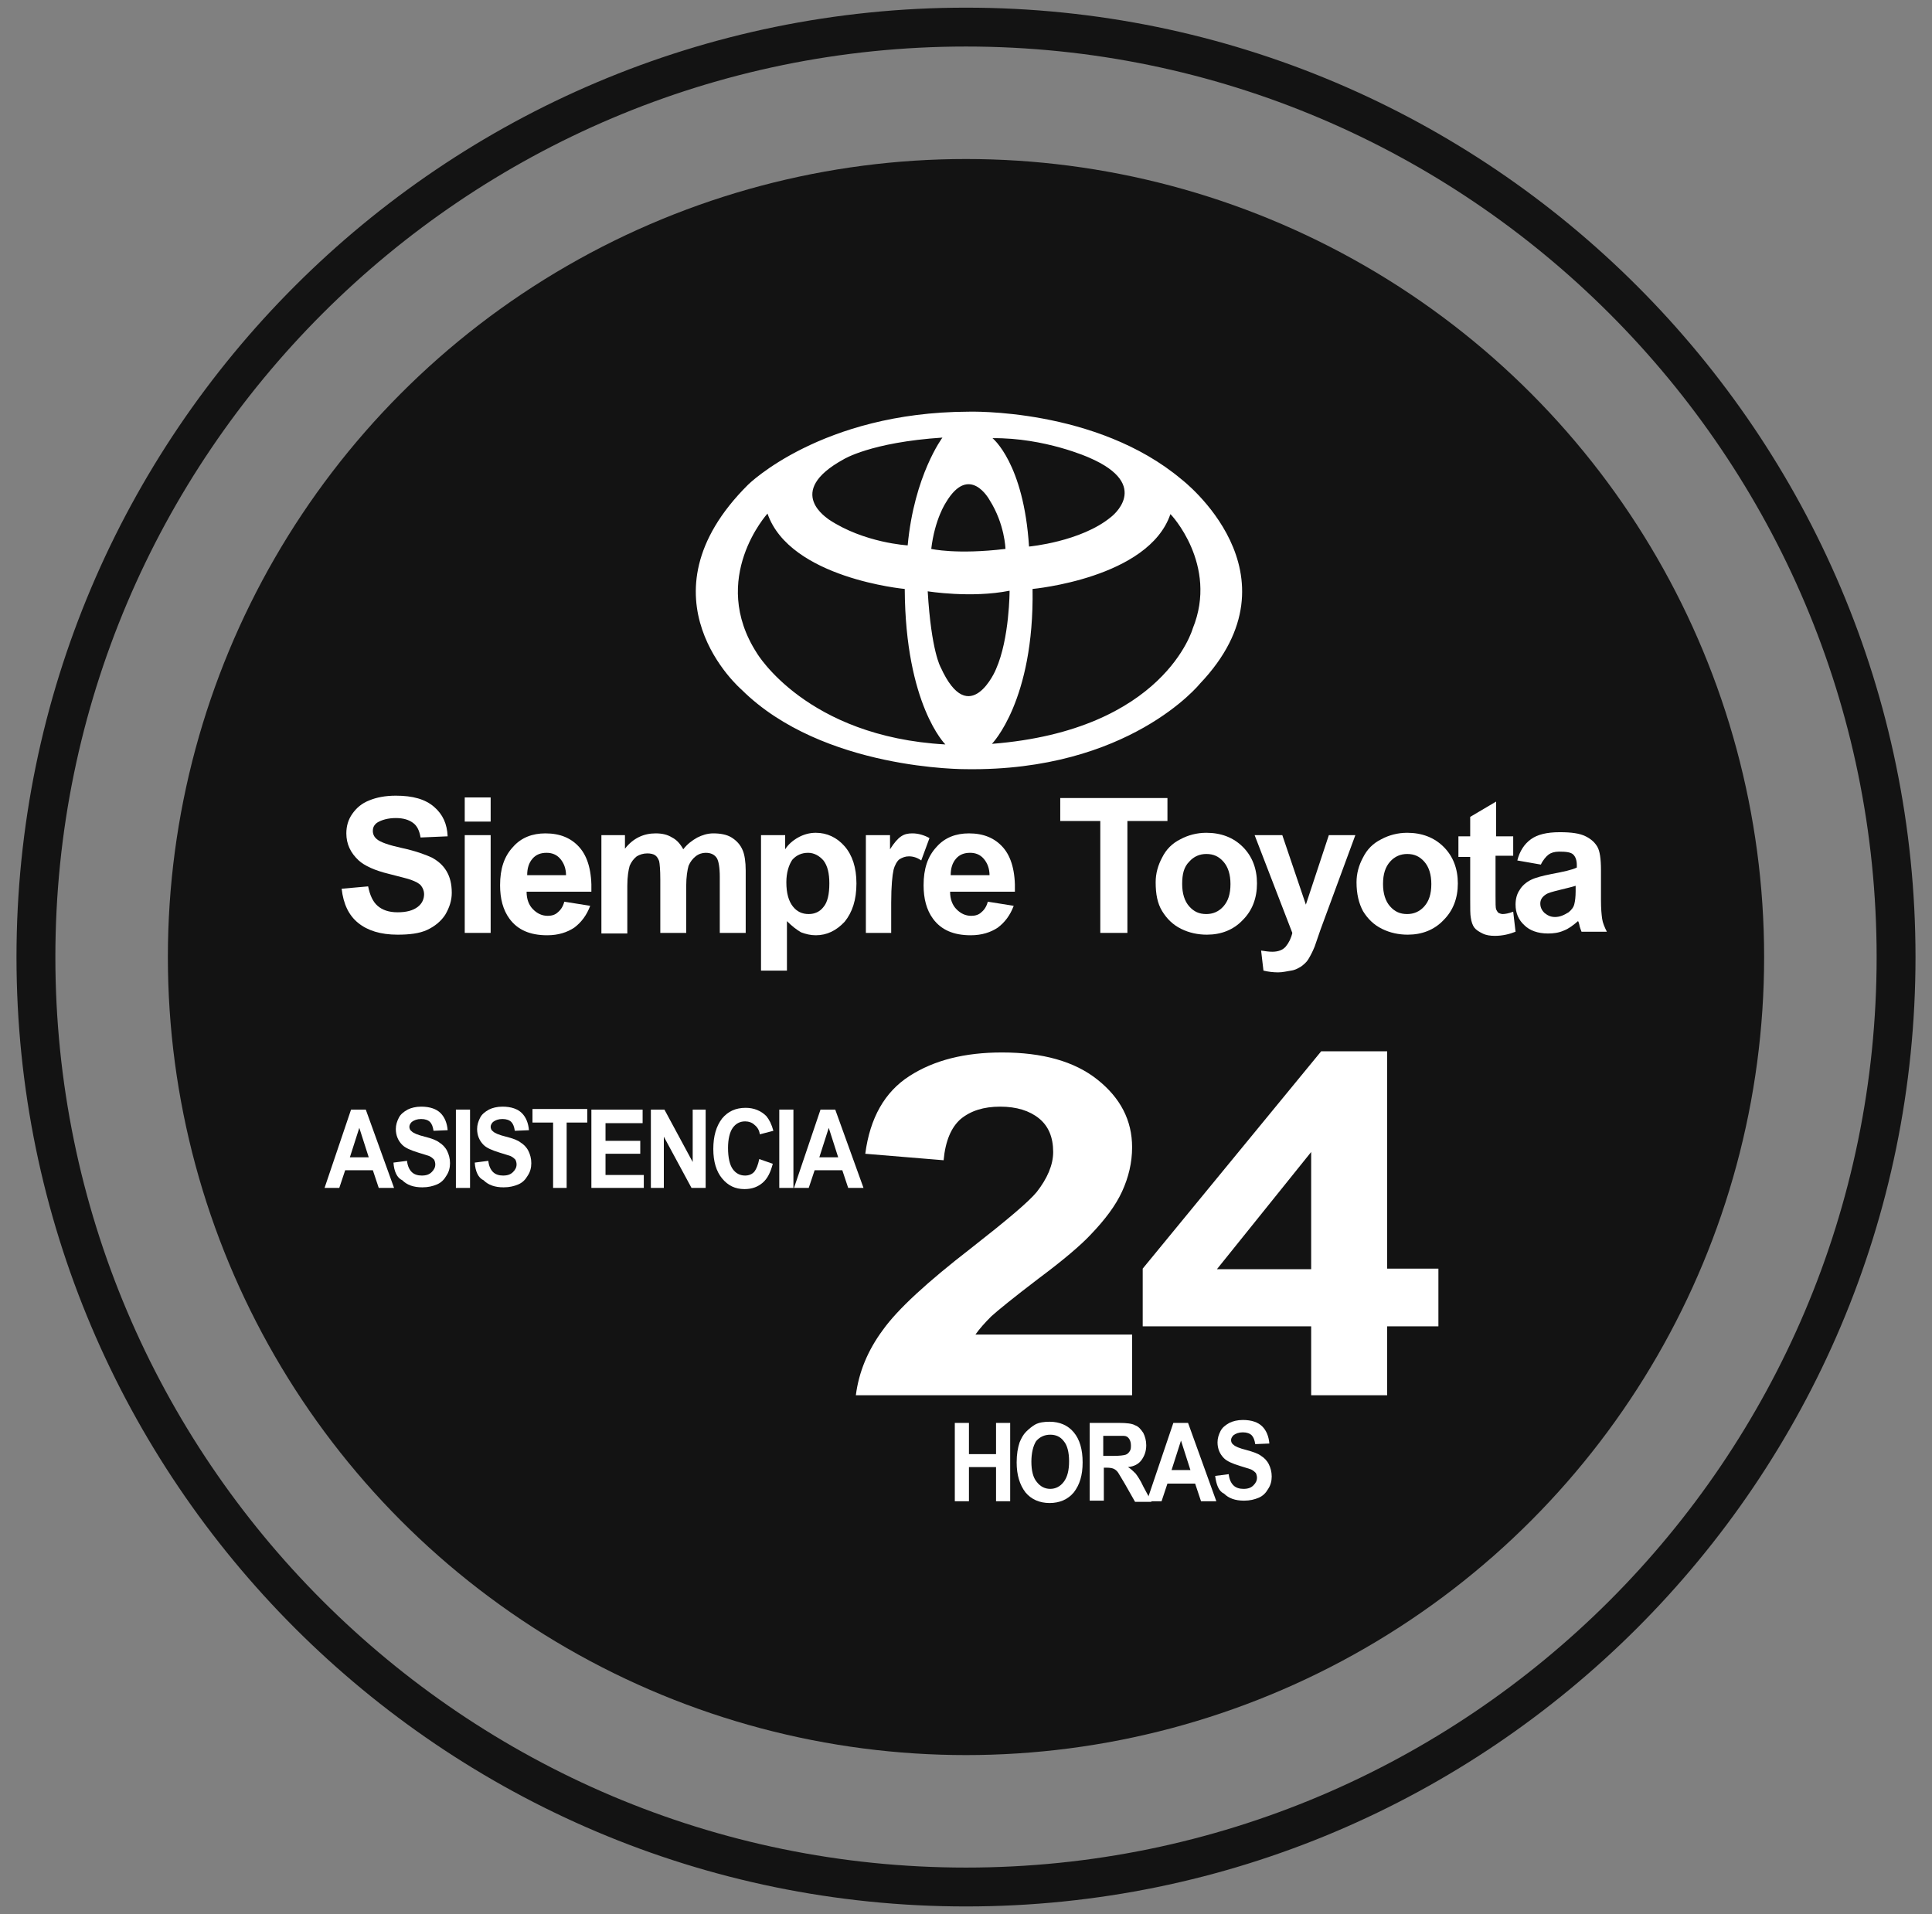 <?xml version="1.0" encoding="utf-8"?>
<!-- Generator: Adobe Illustrator 22.1.0, SVG Export Plug-In . SVG Version: 6.00 Build 0)  -->
<svg version="1.1" baseProfile="tiny" id="Objects" xmlns="http://www.w3.org/2000/svg" xmlns:xlink="http://www.w3.org/1999/xlink"
	 x="0px" y="0px" viewBox="0 0 328 325" xml:space="preserve">
<rect x="0" y="0" width="328" height="325" fill="#808080" stroke="none"/>
<g>
	<g>
		<g>
			<path fill="#131313" d="M164,323.7c-88.9,0-161.2-72.3-161.2-161.2C2.8,73.6,75.1,1.3,164,1.3c88.9,0,161.2,72.3,161.2,161.2
				C325.2,251.4,252.9,323.7,164,323.7z M164,7.9C78.8,7.9,9.4,77.3,9.4,162.5c0,85.2,69.3,154.6,154.6,154.6
				c85.2,0,154.6-69.3,154.6-154.6C318.6,77.3,249.2,7.9,164,7.9z"/>
		</g>
		<g>
			<circle fill="#131313" cx="164" cy="162.5" r="135.5"/>
		</g>
	</g>
</g>
<g>
	<g>
		<path fill="#FFFFFF" d="M58,150.9l4.5-0.4c0.3,1.5,0.8,2.6,1.6,3.3c0.8,0.7,1.9,1.1,3.4,1.1c1.5,0,2.6-0.3,3.4-0.9
			c0.8-0.6,1.1-1.4,1.1-2.2c0-0.5-0.2-1-0.5-1.4c-0.3-0.4-0.9-0.7-1.7-1c-0.5-0.2-1.8-0.5-3.7-1c-2.5-0.6-4.2-1.4-5.2-2.3
			c-1.4-1.3-2.1-2.8-2.1-4.6c0-1.2,0.3-2.3,1-3.3c0.7-1,1.6-1.8,2.9-2.3c1.2-0.5,2.7-0.8,4.5-0.8c2.9,0,5,0.6,6.5,1.9
			c1.5,1.3,2.2,2.9,2.3,5l-4.6,0.2c-0.2-1.2-0.6-2-1.3-2.5c-0.7-0.5-1.6-0.8-2.9-0.8c-1.3,0-2.4,0.3-3.2,0.8
			c-0.5,0.4-0.7,0.8-0.7,1.4c0,0.5,0.2,1,0.7,1.4c0.6,0.5,2,1,4.3,1.5c2.3,0.5,3.9,1.1,5,1.6c1.1,0.6,1.9,1.3,2.5,2.3
			c0.6,1,0.9,2.2,0.9,3.7c0,1.3-0.4,2.5-1.1,3.7c-0.7,1.1-1.8,2-3.1,2.6c-1.3,0.6-3,0.8-5,0.8c-2.9,0-5.1-0.7-6.7-2
			C59.2,155.4,58.3,153.5,58,150.9z"/>
		<path fill="#FFFFFF" d="M78.9,139.5v-4.1h4.4v4.1H78.9z M78.9,158.4v-16.6h4.4v16.6H78.9z"/>
		<path fill="#FFFFFF" d="M95.8,153.1l4.4,0.7c-0.6,1.6-1.5,2.8-2.7,3.7c-1.2,0.8-2.7,1.3-4.6,1.3c-2.9,0-5-0.9-6.4-2.8
			c-1.1-1.5-1.6-3.4-1.6-5.7c0-2.8,0.7-4.9,2.2-6.5c1.4-1.6,3.3-2.3,5.5-2.3c2.5,0,4.4,0.8,5.8,2.4c1.4,1.6,2.1,4.1,2,7.5h-11
			c0,1.3,0.4,2.3,1.1,3c0.7,0.7,1.5,1.1,2.5,1.1c0.7,0,1.3-0.2,1.7-0.6C95.2,154.5,95.6,153.9,95.8,153.1z M96.1,148.7
			c0-1.3-0.4-2.2-1-2.9c-0.6-0.7-1.4-1-2.3-1c-1,0-1.8,0.3-2.4,1c-0.6,0.7-0.9,1.6-0.9,2.8H96.1z"/>
		<path fill="#FFFFFF" d="M102.1,141.8h4v2.3c1.4-1.8,3.2-2.6,5.2-2.6c1.1,0,2,0.2,2.8,0.7c0.8,0.4,1.4,1.1,1.9,2
			c0.7-0.9,1.5-1.5,2.4-2c0.8-0.4,1.7-0.7,2.7-0.7c1.2,0,2.3,0.2,3.1,0.7c0.8,0.5,1.5,1.2,1.9,2.2c0.3,0.7,0.5,1.9,0.5,3.4v10.6
			h-4.4v-9.5c0-1.6-0.2-2.7-0.5-3.2c-0.4-0.6-1-0.9-1.9-0.9c-0.6,0-1.2,0.2-1.7,0.6c-0.5,0.4-0.9,0.9-1.2,1.6
			c-0.2,0.7-0.4,1.9-0.4,3.4v8h-4.4v-9.1c0-1.6-0.1-2.7-0.2-3.1c-0.2-0.5-0.4-0.8-0.7-1c-0.3-0.2-0.8-0.3-1.3-0.3
			c-0.7,0-1.3,0.2-1.8,0.5c-0.5,0.4-0.9,0.9-1.2,1.6c-0.2,0.7-0.4,1.8-0.4,3.4v8.1h-4.4V141.8z"/>
		<path fill="#FFFFFF" d="M129.2,141.8h4.1v2.4c0.5-0.8,1.3-1.5,2.2-2c0.9-0.5,1.9-0.8,3-0.8c1.9,0,3.6,0.8,4.9,2.3
			c1.3,1.5,2,3.6,2,6.3c0,2.8-0.7,4.9-2,6.5c-1.4,1.5-3,2.3-4.9,2.3c-0.9,0-1.7-0.2-2.5-0.5c-0.7-0.4-1.5-1-2.4-1.9v8.4h-4.4V141.8z
			 M133.5,149.8c0,1.9,0.4,3.2,1.1,4.1c0.7,0.9,1.6,1.3,2.7,1.3c1,0,1.9-0.4,2.5-1.2c0.7-0.8,1-2.2,1-4c0-1.7-0.3-3-1-3.9
			c-0.7-0.8-1.6-1.3-2.6-1.3c-1.1,0-2,0.4-2.7,1.2C133.9,146.9,133.5,148.2,133.5,149.8z"/>
		<path fill="#FFFFFF" d="M151.4,158.4H147v-16.6h4.1v2.4c0.7-1.1,1.3-1.8,1.9-2.2c0.6-0.4,1.2-0.5,1.9-0.5c1,0,2,0.3,2.9,0.8
			l-1.4,3.8c-0.7-0.5-1.4-0.7-2.1-0.7c-0.6,0-1.1,0.2-1.6,0.5c-0.4,0.3-0.8,1-1,1.8c-0.2,0.9-0.4,2.7-0.4,5.6V158.4z"/>
		<path fill="#FFFFFF" d="M167.7,153.1l4.4,0.7c-0.6,1.6-1.5,2.8-2.7,3.7c-1.2,0.8-2.7,1.3-4.6,1.3c-2.9,0-5-0.9-6.4-2.8
			c-1.1-1.5-1.6-3.4-1.6-5.7c0-2.8,0.7-4.9,2.2-6.5c1.4-1.6,3.3-2.3,5.5-2.3c2.5,0,4.4,0.8,5.8,2.4c1.4,1.6,2.1,4.1,2,7.5h-11
			c0,1.3,0.4,2.3,1.1,3c0.7,0.7,1.5,1.1,2.5,1.1c0.7,0,1.3-0.2,1.7-0.6C167.1,154.5,167.5,153.9,167.7,153.1z M168,148.7
			c0-1.3-0.4-2.2-1-2.9c-0.6-0.7-1.4-1-2.3-1c-1,0-1.8,0.3-2.4,1c-0.6,0.7-0.9,1.6-0.9,2.8H168z"/>
		<path fill="#FFFFFF" d="M186.8,158.4v-19H180v-3.9h18.2v3.9h-6.8v19H186.8z"/>
		<path fill="#FFFFFF" d="M196.2,149.8c0-1.5,0.4-2.9,1.1-4.2c0.7-1.4,1.7-2.4,3.1-3.1c1.3-0.7,2.8-1.1,4.4-1.1
			c2.5,0,4.6,0.8,6.2,2.4c1.6,1.6,2.4,3.7,2.4,6.2c0,2.5-0.8,4.6-2.4,6.2c-1.6,1.7-3.7,2.5-6.1,2.5c-1.5,0-3-0.3-4.4-1
			c-1.4-0.7-2.4-1.7-3.2-3C196.5,153.4,196.2,151.8,196.2,149.8z M200.7,150.1c0,1.6,0.4,2.9,1.2,3.8c0.8,0.9,1.7,1.3,2.9,1.3
			c1.1,0,2.1-0.4,2.9-1.3c0.8-0.9,1.2-2.1,1.2-3.8c0-1.6-0.4-2.9-1.2-3.8c-0.8-0.9-1.7-1.3-2.9-1.3c-1.1,0-2.1,0.4-2.9,1.3
			C201,147.2,200.7,148.4,200.7,150.1z"/>
		<path fill="#FFFFFF" d="M213,141.8h4.7l4,11.8l3.9-11.8h4.5l-5.9,16l-1,2.9c-0.4,1-0.8,1.7-1.1,2.2c-0.3,0.5-0.8,0.9-1.2,1.2
			c-0.5,0.3-1,0.6-1.7,0.7s-1.4,0.3-2.2,0.3c-0.8,0-1.7-0.1-2.5-0.3l-0.4-3.4c0.7,0.1,1.3,0.2,1.9,0.2c1,0,1.8-0.3,2.3-0.9
			c0.5-0.6,0.9-1.4,1.1-2.3L213,141.8z"/>
		<path fill="#FFFFFF" d="M230.3,149.8c0-1.5,0.4-2.9,1.1-4.2c0.7-1.4,1.7-2.4,3.1-3.1c1.3-0.7,2.8-1.1,4.4-1.1
			c2.5,0,4.6,0.8,6.2,2.4c1.6,1.6,2.4,3.7,2.4,6.2c0,2.5-0.8,4.6-2.4,6.2c-1.6,1.7-3.7,2.5-6.1,2.5c-1.5,0-3-0.3-4.4-1
			c-1.4-0.7-2.4-1.7-3.2-3C230.7,153.4,230.3,151.8,230.3,149.8z M234.8,150.1c0,1.6,0.4,2.9,1.2,3.8c0.8,0.9,1.7,1.3,2.9,1.3
			c1.1,0,2.1-0.4,2.9-1.3c0.8-0.9,1.2-2.1,1.2-3.8c0-1.6-0.4-2.9-1.2-3.8c-0.8-0.9-1.7-1.3-2.9-1.3c-1.1,0-2.1,0.4-2.9,1.3
			C235.2,147.2,234.8,148.4,234.8,150.1z"/>
		<path fill="#FFFFFF" d="M256.9,141.8v3.5h-3v6.7c0,1.4,0,2.1,0.1,2.4c0.1,0.2,0.2,0.4,0.4,0.6c0.2,0.1,0.5,0.2,0.7,0.2
			c0.4,0,1-0.1,1.8-0.4l0.4,3.4c-1,0.4-2.2,0.7-3.5,0.7c-0.8,0-1.5-0.1-2.1-0.4c-0.6-0.3-1.1-0.6-1.4-1c-0.3-0.4-0.5-1-0.6-1.7
			c-0.1-0.5-0.1-1.5-0.1-3.1v-7.2h-2v-3.5h2v-3.3l4.4-2.6v5.9H256.9z"/>
		<path fill="#FFFFFF" d="M261.6,146.8l-4-0.7c0.4-1.6,1.2-2.8,2.3-3.6c1.1-0.8,2.7-1.2,4.9-1.2c2,0,3.4,0.2,4.4,0.7
			c1,0.5,1.6,1.1,2,1.8c0.4,0.7,0.6,2,0.6,3.9l0,5.1c0,1.5,0.1,2.5,0.2,3.2c0.1,0.7,0.4,1.4,0.8,2.2h-4.3c-0.1-0.3-0.3-0.7-0.4-1.3
			c-0.1-0.3-0.1-0.4-0.2-0.5c-0.8,0.7-1.6,1.3-2.4,1.6c-0.9,0.4-1.8,0.5-2.7,0.5c-1.7,0-3.1-0.5-4-1.4c-1-0.9-1.5-2.1-1.5-3.5
			c0-0.9,0.2-1.8,0.7-2.5c0.4-0.7,1.1-1.3,1.9-1.7c0.8-0.4,2-0.7,3.5-1c2.1-0.4,3.5-0.7,4.3-1.1v-0.4c0-0.8-0.2-1.4-0.6-1.8
			c-0.4-0.4-1.2-0.5-2.4-0.5c-0.8,0-1.4,0.2-1.8,0.5S261.9,146.1,261.6,146.8z M267.5,150.4c-0.6,0.2-1.5,0.4-2.7,0.7
			c-1.2,0.3-2,0.5-2.4,0.8c-0.6,0.4-0.9,0.9-0.9,1.5c0,0.6,0.2,1.1,0.7,1.6c0.5,0.4,1,0.7,1.8,0.7c0.8,0,1.5-0.3,2.3-0.8
			c0.5-0.4,0.9-0.9,1-1.5c0.1-0.4,0.2-1.1,0.2-2.1V150.4z"/>
	</g>
	<g>
		<path fill="#FFFFFF" d="M66.9,201.7h-2.6l-1-3h-4.7l-1,3h-2.5l4.5-13.3h2.5L66.9,201.7z M62.6,196.5l-1.6-5l-1.6,5H62.6z"/>
		<path fill="#FFFFFF" d="M66.8,197.4l2.3-0.3c0.1,0.9,0.4,1.5,0.8,1.9c0.4,0.4,1,0.6,1.7,0.6c0.8,0,1.3-0.2,1.7-0.6
			c0.4-0.4,0.6-0.8,0.6-1.3c0-0.3-0.1-0.6-0.2-0.8c-0.2-0.2-0.4-0.4-0.8-0.6c-0.3-0.1-0.9-0.3-1.9-0.6c-1.3-0.4-2.2-0.8-2.7-1.3
			c-0.7-0.7-1.1-1.6-1.1-2.7c0-0.7,0.2-1.3,0.5-1.9c0.3-0.6,0.8-1,1.5-1.4c0.6-0.3,1.4-0.5,2.3-0.5c1.5,0,2.6,0.4,3.3,1.1
			c0.7,0.7,1.1,1.7,1.2,2.9l-2.4,0.1c-0.1-0.7-0.3-1.2-0.6-1.5c-0.3-0.3-0.8-0.5-1.5-0.5c-0.7,0-1.2,0.2-1.6,0.5
			c-0.2,0.2-0.4,0.5-0.4,0.8c0,0.3,0.1,0.6,0.4,0.8c0.3,0.3,1,0.6,2.2,0.9s2,0.6,2.5,1c0.5,0.3,1,0.8,1.3,1.4
			c0.3,0.6,0.5,1.3,0.5,2.1c0,0.8-0.2,1.5-0.6,2.1c-0.4,0.7-0.9,1.2-1.6,1.5c-0.7,0.3-1.5,0.5-2.5,0.5c-1.5,0-2.6-0.4-3.4-1.2
			C67.4,200,66.9,198.9,66.8,197.4z"/>
		<path fill="#FFFFFF" d="M77.4,201.7v-13.3h2.4v13.3H77.4z"/>
		<path fill="#FFFFFF" d="M80.6,197.4l2.3-0.3c0.1,0.9,0.4,1.5,0.8,1.9c0.4,0.4,1,0.6,1.7,0.6c0.8,0,1.3-0.2,1.7-0.6
			c0.4-0.4,0.6-0.8,0.6-1.3c0-0.3-0.1-0.6-0.2-0.8c-0.2-0.2-0.4-0.4-0.8-0.6c-0.3-0.1-0.9-0.3-1.9-0.6c-1.3-0.4-2.2-0.8-2.7-1.3
			c-0.7-0.7-1.1-1.6-1.1-2.7c0-0.7,0.2-1.3,0.5-1.9c0.3-0.6,0.8-1,1.5-1.4c0.6-0.3,1.4-0.5,2.3-0.5c1.5,0,2.6,0.4,3.3,1.1
			c0.7,0.7,1.1,1.7,1.2,2.9l-2.4,0.1c-0.1-0.7-0.3-1.2-0.6-1.5c-0.3-0.3-0.8-0.5-1.5-0.5c-0.7,0-1.2,0.2-1.6,0.5
			c-0.2,0.2-0.4,0.5-0.4,0.8c0,0.3,0.1,0.6,0.4,0.8c0.3,0.3,1,0.6,2.2,0.9s2,0.6,2.5,1c0.5,0.3,1,0.8,1.3,1.4
			c0.3,0.6,0.5,1.3,0.5,2.1c0,0.8-0.2,1.5-0.6,2.1c-0.4,0.7-0.9,1.2-1.6,1.5c-0.7,0.3-1.5,0.5-2.5,0.5c-1.5,0-2.6-0.4-3.4-1.2
			C81.2,200,80.7,198.9,80.6,197.4z"/>
		<path fill="#FFFFFF" d="M93.9,201.7v-11.1h-3.5v-2.3h9.3v2.3h-3.5v11.1H93.9z"/>
		<path fill="#FFFFFF" d="M100.4,201.7v-13.3h8.7v2.3h-6.3v3h5.9v2.2h-5.9v3.6h6.5v2.2H100.4z"/>
		<path fill="#FFFFFF" d="M110.5,201.7v-13.3h2.3l4.8,8.9v-8.9h2.2v13.3h-2.4l-4.7-8.7v8.7H110.5z"/>
		<path fill="#FFFFFF" d="M128.9,196.8l2.3,0.8c-0.4,1.5-0.9,2.5-1.7,3.2c-0.8,0.7-1.8,1.1-3.1,1.1c-1.6,0-2.8-0.6-3.8-1.8
			c-1-1.2-1.5-2.9-1.5-5c0-2.2,0.5-3.9,1.5-5.2c1-1.2,2.3-1.8,4-1.8c1.4,0,2.6,0.5,3.5,1.4c0.5,0.6,0.9,1.4,1.2,2.5l-2.3,0.6
			c-0.1-0.7-0.4-1.2-0.9-1.6c-0.4-0.4-1-0.6-1.6-0.6c-0.9,0-1.6,0.4-2.1,1.1c-0.5,0.7-0.8,1.9-0.8,3.4c0,1.7,0.3,2.9,0.8,3.6
			c0.5,0.7,1.2,1.1,2.1,1.1c0.6,0,1.2-0.2,1.6-0.7C128.4,198.5,128.7,197.8,128.9,196.8z"/>
		<path fill="#FFFFFF" d="M132.3,201.7v-13.3h2.4v13.3H132.3z"/>
		<path fill="#FFFFFF" d="M146.6,201.7h-2.6l-1-3h-4.7l-1,3h-2.5l4.5-13.3h2.5L146.6,201.7z M142.3,196.5l-1.6-5l-1.6,5H142.3z"/>
	</g>
	<g>
		<path fill="#FFFFFF" d="M162.1,254.9v-13.3h2.4v5.3h4.6v-5.3h2.4v13.3h-2.4v-5.8h-4.6v5.8H162.1z"/>
		<path fill="#FFFFFF" d="M172.6,248.3c0-1.4,0.2-2.5,0.5-3.4c0.3-0.7,0.6-1.3,1.1-1.8c0.5-0.5,1-0.9,1.5-1.2
			c0.7-0.4,1.6-0.5,2.5-0.5c1.7,0,3.1,0.6,4.1,1.8c1,1.2,1.5,2.9,1.5,5.1c0,2.2-0.5,3.8-1.5,5.1c-1,1.2-2.4,1.8-4.1,1.8
			c-1.7,0-3.1-0.6-4.1-1.8C173.1,252.1,172.6,250.4,172.6,248.3z M175.1,248.2c0,1.5,0.3,2.7,0.9,3.4c0.6,0.8,1.4,1.2,2.3,1.2
			c0.9,0,1.7-0.4,2.3-1.2c0.6-0.8,0.9-1.9,0.9-3.5c0-1.5-0.3-2.7-0.9-3.4c-0.6-0.8-1.4-1.1-2.3-1.1c-1,0-1.8,0.4-2.4,1.1
			C175.4,245.5,175.1,246.7,175.1,248.2z"/>
		<path fill="#FFFFFF" d="M185,254.9v-13.3h5c1.2,0,2.2,0.1,2.7,0.4c0.6,0.2,1,0.7,1.4,1.3c0.3,0.6,0.5,1.3,0.5,2.1
			c0,1-0.3,1.8-0.8,2.5c-0.5,0.7-1.3,1.1-2.3,1.2c0.5,0.3,0.9,0.7,1.3,1.1c0.3,0.4,0.8,1.1,1.3,2.2l1.4,2.6h-2.8L191,252
			c-0.6-1-1-1.7-1.2-2c-0.2-0.3-0.5-0.5-0.7-0.6c-0.2-0.1-0.6-0.2-1.2-0.2h-0.5v5.6H185z M187.3,247.2h1.7c1.1,0,1.8-0.1,2.1-0.2
			c0.3-0.1,0.5-0.3,0.7-0.6c0.2-0.3,0.2-0.6,0.2-1c0-0.4-0.1-0.8-0.3-1.1c-0.2-0.3-0.5-0.5-0.9-0.5c-0.2,0-0.8,0-1.7,0h-1.8V247.2z"
			/>
		<path fill="#FFFFFF" d="M206.5,254.9h-2.6l-1-3h-4.7l-1,3h-2.5l4.5-13.3h2.5L206.5,254.9z M202.1,249.6l-1.6-5l-1.6,5H202.1z"/>
		<path fill="#FFFFFF" d="M206.3,250.6l2.3-0.3c0.1,0.9,0.4,1.5,0.8,1.9c0.4,0.4,1,0.6,1.7,0.6c0.8,0,1.3-0.2,1.7-0.6
			s0.6-0.8,0.6-1.3c0-0.3-0.1-0.6-0.2-0.8c-0.2-0.2-0.4-0.4-0.8-0.6c-0.3-0.1-0.9-0.3-1.9-0.6c-1.3-0.4-2.2-0.8-2.7-1.3
			c-0.7-0.7-1.1-1.6-1.1-2.7c0-0.7,0.2-1.3,0.5-1.9c0.3-0.6,0.8-1,1.5-1.4c0.6-0.3,1.4-0.5,2.3-0.5c1.5,0,2.6,0.4,3.3,1.1
			c0.7,0.7,1.1,1.7,1.2,2.9l-2.4,0.1c-0.1-0.7-0.3-1.2-0.6-1.5c-0.3-0.3-0.8-0.5-1.5-0.5c-0.7,0-1.2,0.2-1.6,0.5
			c-0.2,0.2-0.4,0.5-0.4,0.8c0,0.3,0.1,0.6,0.4,0.8c0.3,0.3,1,0.6,2.2,0.9c1.1,0.3,2,0.6,2.5,1c0.5,0.3,1,0.8,1.3,1.4
			s0.5,1.3,0.5,2.1c0,0.8-0.2,1.5-0.6,2.1c-0.4,0.7-0.9,1.2-1.6,1.5c-0.7,0.3-1.5,0.5-2.5,0.5c-1.5,0-2.6-0.4-3.4-1.2
			C206.9,253.2,206.5,252.1,206.3,250.6z"/>
	</g>
	<g>
		<path fill="#FFFFFF" d="M192.2,226.6v10.3h-46.9c0.5-3.9,2-7.6,4.6-11.1c2.5-3.5,7.5-8.1,15-13.9c6-4.7,9.7-7.8,11.1-9.5
			c1.8-2.3,2.8-4.6,2.8-6.8c0-2.5-0.8-4.4-2.4-5.7c-1.6-1.3-3.8-2-6.6-2c-2.8,0-5,0.7-6.7,2.1c-1.6,1.4-2.6,3.7-2.9,7l-13.3-1.1
			c0.8-6.1,3.3-10.5,7.5-13.2c4.2-2.7,9.4-4,15.7-4c6.9,0,12.3,1.5,16.2,4.6c3.9,3.1,5.9,6.9,5.9,11.5c0,2.6-0.6,5.1-1.7,7.5
			c-1.1,2.4-2.9,4.8-5.4,7.4c-1.6,1.7-4.5,4.2-8.8,7.4c-4.2,3.2-6.9,5.4-8,6.4c-1.1,1.1-2,2.1-2.7,3.1H192.2z"/>
		<path fill="#FFFFFF" d="M222.6,236.9v-11.7H194v-9.8l30.3-36.9h11.2v36.9h8.7v9.8h-8.7v11.7H222.6z M222.6,215.5v-19.9l-16,19.9
			H222.6z"/>
	</g>
	<path fill="#FFFFFF" d="M200.6,81.4c-14.5-12.2-36.2-11.5-36.2-11.5C139.4,70,127,82.3,127,82.3c-19.3,19.2-1.1,34.8-1.1,34.8
		c13.8,13.7,38.1,13.5,38.1,13.5c27.7,0.4,39.7-14.5,39.7-14.5C221.5,97.4,200.6,81.4,200.6,81.4z M184.9,77.7
		c10.9,4.7,3.7,10.1,3.7,10.1c-5.1,4.2-13.9,5-13.9,5c-0.9-14.2-6.2-18.4-6.2-18.4C177.4,74.3,184.9,77.7,184.9,77.7z M168,84.9
		c2.6,4.1,2.7,8.3,2.7,8.3c-8.3,1-12.6,0-12.6,0c0.6-5.1,2.5-7.9,2.5-7.9C164.6,78.6,168,84.9,168,84.9z M143.2,78
		c0,0,4.6-2.9,16.8-3.7c0,0-4.8,6.4-5.9,18.3c0,0-7.4-0.4-13.4-4.4C140.7,88.1,133,83.6,143.2,78z M128.5,110.9
		c-8.2-12.7,1.8-23.7,1.8-23.7c3.8,11,23.3,12.8,23.3,12.8c0.1,19.7,6.9,26.4,6.9,26.4C136.9,125.1,128.5,110.9,128.5,110.9z
		 M159.7,113.3c0,0-1.6-2.7-2.2-12.9c0,0,7.4,1.2,13.9-0.1c0,0,0,8.1-2.3,13.3C169.1,113.7,164.6,124.1,159.7,113.3z M202.5,106.7
		c0,0-4.8,17.3-34.1,19.6c0,0,7.2-7.3,6.9-26.3c0,0,19.7-1.8,23.4-12.7C198.7,87.2,206.9,95.9,202.5,106.7z"/>
</g>
</svg>
